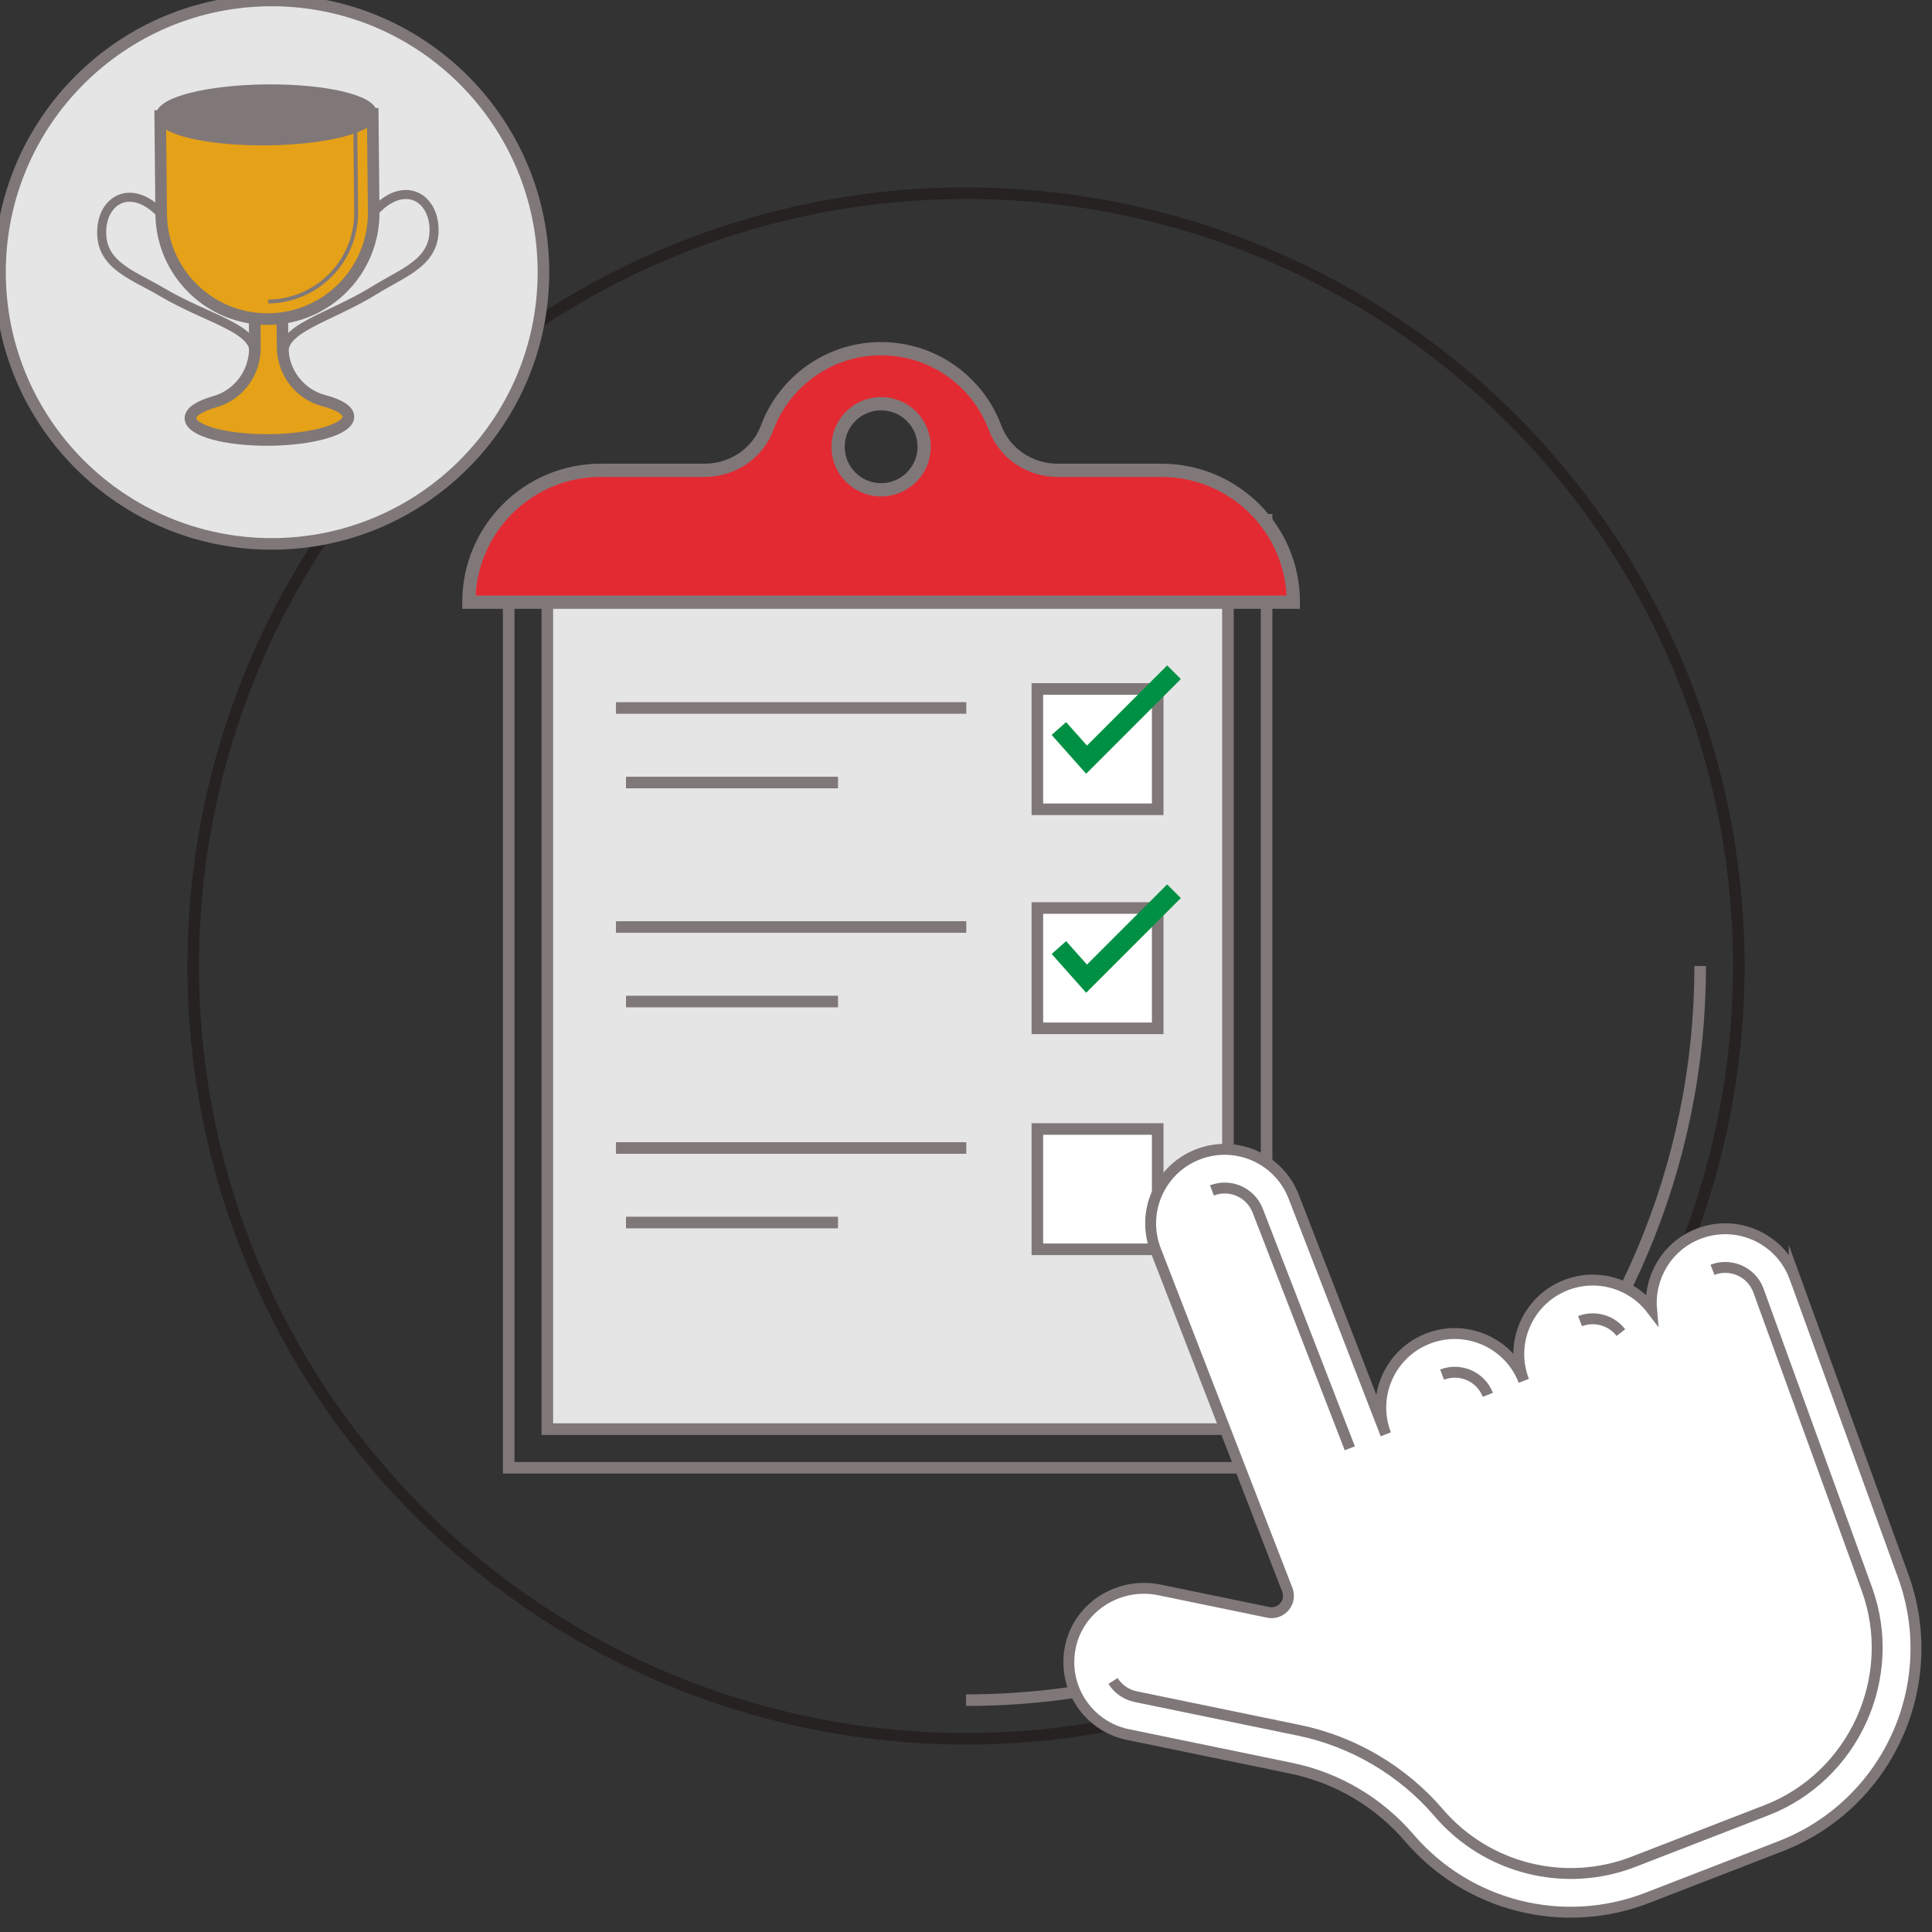 <svg xmlns="http://www.w3.org/2000/svg" id="Layer_1" viewBox="0 0 500 500"><rect x="0" y="0" width="500" height="500" fill="#333333" stroke="none"/><defs><style>.cls-1,.cls-2,.cls-3,.cls-4,.cls-5,.cls-6,.cls-7,.cls-8,.cls-9,.cls-10,.cls-11,.cls-12,.cls-13{stroke-miterlimit:10;}.cls-1,.cls-2,.cls-3,.cls-4,.cls-13{fill:none;}.cls-1,.cls-2,.cls-5,.cls-6,.cls-7,.cls-8,.cls-9,.cls-10,.cls-11,.cls-12,.cls-13{stroke:#807878;}.cls-1,.cls-7{stroke-width:2.34px;}.cls-2,.cls-3,.cls-8,.cls-9,.cls-10,.cls-11{stroke-width:3px;}.cls-3{stroke:#262222;}.cls-4{stroke:#009044;stroke-width:5px;}.cls-5,.cls-11{fill:#fff;}.cls-5,.cls-13{stroke-width:2.82px;}.cls-6,.cls-9{fill:#e5a117;}.cls-7{fill:#807878;}.cls-8,.cls-12{fill:#e32a33;}.cls-10{fill:#e5e5e5;}.cls-12{stroke-width:3.43px;}</style></defs><circle class="cls-3" cx="250" cy="250" r="200"></circle><path class="cls-2" d="M440,250c0,104.77-85.23,190-190,190"></path><g><rect class="cls-2" x="107.05" y="159.11" width="245.35" height="196.14" transform="translate(486.9 27.46) rotate(90)"></rect><rect class="cls-10" x="141.65" y="144.51" width="176.14" height="225.35"></rect><path class="cls-12" d="M273.72,121.72c-7.14,0-13.69-4.3-16.18-10.98-4.46-11.97-15.99-20.5-29.51-20.5s-25.05,8.53-29.51,20.5c-2.49,6.69-9.05,10.98-16.19,10.98h-26.86c-18.85,0-34.13,15.28-34.13,34.13h213.38c0-18.85-15.28-34.13-34.13-34.13h-26.87Zm-45.69,5.04c-6.15,0-11.14-4.99-11.14-11.14s4.99-11.14,11.14-11.14,11.14,4.99,11.14,11.14-4.99,11.14-11.14,11.14Z"></path><g><line class="cls-8" x1="159.41" y1="183.22" x2="250.08" y2="183.22"></line><line class="cls-8" x1="162.01" y1="202.52" x2="216.88" y2="202.52"></line><g><rect class="cls-11" x="268.47" y="178.3" width="31.14" height="31.14"></rect><polyline class="cls-4" points="274.04 188.54 281.2 196.6 303.83 173.97"></polyline></g></g><g><line class="cls-8" x1="159.41" y1="239.91" x2="250.08" y2="239.91"></line><line class="cls-8" x1="162.01" y1="259.2" x2="216.88" y2="259.2"></line><g><rect class="cls-11" x="268.47" y="234.99" width="31.14" height="31.14"></rect><polyline class="cls-4" points="274.04 245.23 281.2 253.28 303.83 230.65"></polyline></g></g><g><line class="cls-8" x1="159.41" y1="297.1" x2="250.08" y2="297.1"></line><line class="cls-8" x1="162.01" y1="316.39" x2="216.88" y2="316.39"></line><rect class="cls-11" x="268.47" y="292.18" width="31.14" height="31.14"></rect></g></g><g><path class="cls-5" d="M464.35,330.24c-3.82-9.86-14.92-14.76-24.78-10.94-8.12,3.15-12.86,11.23-12.15,19.5-5.04-6.59-13.99-9.36-22.12-6.22h0c-9.86,3.82-14.76,14.92-10.94,24.78-3.82-9.86-14.92-14.76-24.78-10.94h0c-9.86,3.82-14.76,14.92-10.94,24.78l-23.84-61.51c-3.82-9.86-14.92-14.76-24.78-10.94h0c-9.86,3.82-14.76,14.92-10.94,24.78l28.57,73.71,5.5,14.18c1.25,3.22-1.56,6.55-4.95,5.85l-28.12-5.8c-10.17-2.1-20.46,4.03-22.92,14.12-2.58,10.59,4.15,21.12,14.74,23.31l42.21,8.7c11.93,2.46,22.71,8.82,30.64,18.07h0c15.16,17.71,39.85,23.92,61.58,15.49l34.43-13.34c27.86-10.8,41.98-41.89,31.78-69.97l-28.19-77.62Z"></path><path class="cls-13" d="M443.19,328.62c4.68-1.81,9.95,.49,11.81,5.14l28.15,77.5c8.28,22.79-3.38,48.47-25.99,57.23l-34.43,13.34c-17.75,6.88-37.99,1.79-50.37-12.67-9.32-10.88-22.18-18.47-36.21-21.36l-42.21-8.7c-2.46-.51-4.55-1.95-5.89-4.07"></path><path class="cls-13" d="M408.92,341.91c3.76-1.46,8.11-.24,10.56,2.97"></path><path class="cls-13" d="M373.21,355.75c4.7-1.82,10.02,.52,11.84,5.23"></path><path class="cls-13" d="M313.65,308.08c4.71-1.82,10.02,.52,11.84,5.23l23.84,61.51"></path></g><circle class="cls-10" cx="70.32" cy="70.44" r="70.32"></circle><g><path class="cls-9" d="M73.14,89.87l-.19-19.33-7.17,.07,.19,19.33c.06,6.48-4.17,12.27-10.4,14.03-3.89,1.1-6.31,2.62-6.29,4.27,.03,3.22,9.21,5.73,20.51,5.62,11.29-.11,20.42-2.81,20.39-6.02-.02-1.66-2.46-3.13-6.37-4.15-6.27-1.64-10.61-7.35-10.67-13.83Z"></path><path class="cls-9" d="M41.46,30.01l.25,25.34c.15,15.19,12.58,27.38,27.77,27.23,15.19-.15,27.38-12.58,27.23-27.77l-.25-25.34-55,.54Z"></path><path class="cls-6" d="M91.96,34.06l.21,20.79c.13,12.66-10.07,23.05-22.73,23.18"></path><ellipse class="cls-7" cx="68.96" cy="29.74" rx="27.5" ry="6.72" transform="translate(-.29 .68) rotate(-.57)"></ellipse><path class="cls-1" d="M41.71,55.35c-7.81-8.24-15.49-3.59-15.4,4.94,.08,8.53,8.27,10.94,15.6,15.3,12.01,7.14,25.29,9.51,23.73,16.67"></path><path class="cls-1" d="M96.84,54.8c7.64-8.39,15.41-3.89,15.5,4.64,.08,8.53-8.05,11.1-15.3,15.6-11.86,7.37-25.1,10.01-23.39,17.14"></path></g></svg>